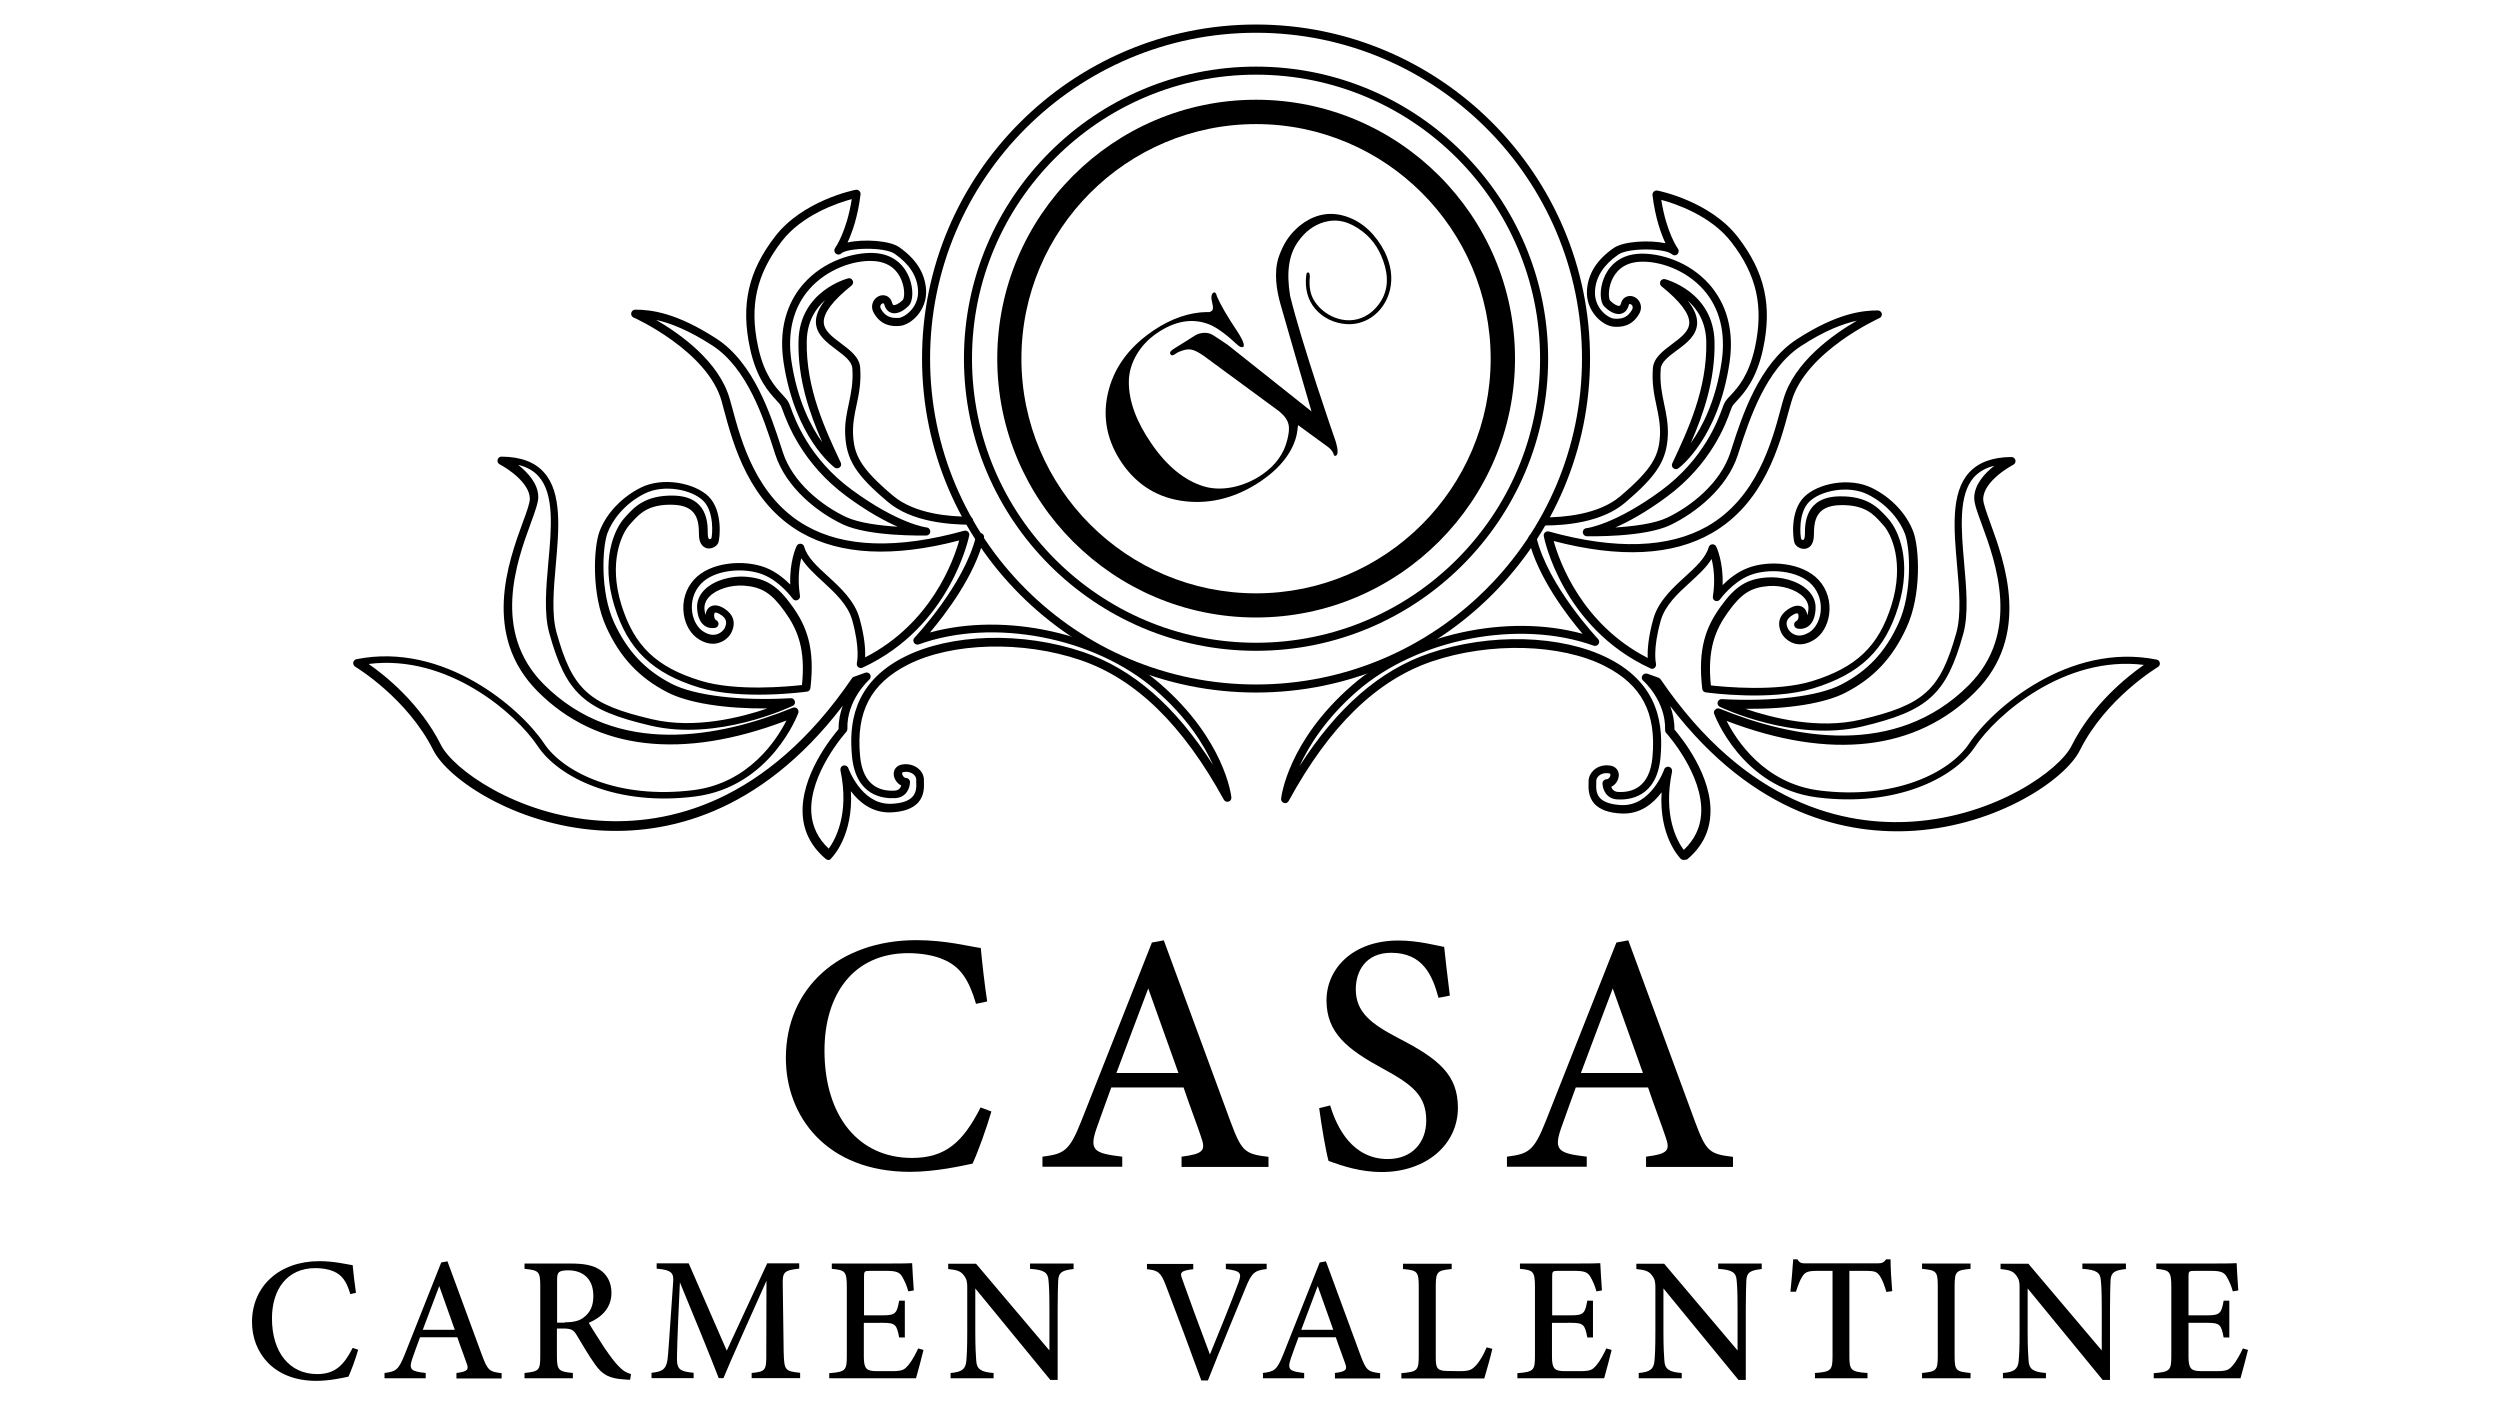 <?xml version="1.0" encoding="utf-8"?>
<!-- Generator: Adobe Illustrator 24.2.3, SVG Export Plug-In . SVG Version: 6.00 Build 0)  -->
<svg version="1.1" id="Layer_1" xmlns="http://www.w3.org/2000/svg" xmlns:xlink="http://www.w3.org/1999/xlink" x="0px" y="0px"
	 viewBox="0 0 1366 768" style="enable-background:new 0 0 1366 768;" xml:space="preserve">
<g>
	<g>
		<path d="M735.9,118.4c-8.1-2.8-15.9-1.7-23.1,3c-1.6,1.1-3.3,2.4-4.8,3.9c-4.1,3.9-6.9,8.4-9.2,14.8c-3,8.6-1.2,18.8,0.8,25.9
			c0.1,0.4,14.1,49.1,17,58.8l-45.8-36.4c-3-2.1-5.9-3.9-7.4-4.9l-0.8-0.5c-3-1.9-7.3-1.2-9.8,0.4c-1.5,1-2.9,1.9-4.4,2.8
			c-1.9,1.2-4.1,2.5-6.9,4.3c-1.2,0.8-2.7,1.8-2,3c0.8,1.2,1.8,0.4,2.2,0.2c0.7-0.5,2.2-1.5,3.9-2c3.9-1.3,6-1.4,11.8,2.5l41.5,30.5
			c6.1,5.1,6.1,8.9,4.5,15.5c-1.8,7.6-6.4,14-13.6,19c-10.1,7-22.6,9.5-32.2,6.5c-10.4-3.2-20-11-28.3-23.1
			c-8.4-12.1-12.6-23.5-12.5-34c0-9.9,5.8-20,15.1-26.4c10.1-7,19.9-8.6,29.2-4.8c4.1,1.8,9.2,5.5,15,11c1.4,1.2,2.4,1.6,3.2,1.1
			c0.4-0.2,1.2-1.6-3.1-8.2c-5.4-8.1-9.2-14.5-11.2-19.2c-0.5-1.6-0.6-1.8-0.7-1.8c-0.4-0.6-0.8-0.7-1.4-0.3
			c-1.1,0.8-1.3,2.7-0.5,5.7c0.6,2.3,0.5,3.7-0.5,4.3c-0.7,0.5-1.6,0.7-2.6,0.5c-9.5,0.2-19.2,3.5-28.8,9.9
			c-0.4,0.3-0.9,0.6-1.3,0.9c-12.9,9-20.9,20.3-23.9,33.8c-3,13.4-0.3,26.3,8,38.3c8.3,11.9,19.8,18.9,34.3,20.5
			c14,1.6,27.8-2,40.9-10.7c0.5-0.4,0.9-0.6,1.4-1c10.3-7.1,16.9-16.1,18.7-25.2c0.2-0.9,0.3-2,0.4-2.8c0.1-1,0.2-1.6,0.3-1.9
			l15.6,11.4c2.8,1.9,3.5,3.6,3.8,4.5c0.2,0.5,0.3,0.8,0.6,0.9l0.7-0.1l0.1-0.1c1.9-1.3-0.3-7.8-0.6-8.6
			c-0.2-0.5-18.2-52.4-24.6-78.7c-2.1-13-0.7-22.4,4.3-29.5c3.9-5.6,8.8-9.2,14.5-10.8c7-1.9,13.6-0.3,20.8,5.2
			c6,4.6,10,10.9,12.3,19.3c2.2,8.4,0.7,15.8-4.6,21.9c-1.4,1.6-2.9,3-4.6,4.1l0,0c-10.3,6.8-23.1,1.9-29-6.7
			c-2.6-3.7-3.5-8.2-2.9-14.1c0-0.4-0.1-0.9-0.2-1.3l-0.2-0.5l-0.1-0.3l-1.1,0.1l-0.1,0.2l-0.1,0.4l-0.2,1c-0.8,7,0.8,13.3,4.9,18.1
			c4.1,4.9,10.4,8,17.2,8.4c4.8,0.3,9.4-1,13.4-3.6c5.1-3.4,8.8-8.8,10.3-15.2c1.5-6.6,0.6-13.3-2.8-20.5
			C751.9,128.3,744.6,121.3,735.9,118.4"/>
		<g>
			<g>
				<g>
					<path d="M452.7,469.9c-0.5,0-1-0.2-1.4-0.5c-7.8-6.5-12.1-14.7-12.7-24.1c-1.4-21.4,16.1-42.8,19.6-46.9
						c0-4.8,0.9-9.1,2.3-12.8c-46,60.2-97.5,70.5-133.4,68.1c-45.6-3.1-82.4-27.9-90.4-43.9c-14.3-28.5-42.3-45.3-42.6-45.5
						c-0.8-0.5-1.2-1.4-1.1-2.3c0.2-0.9,0.8-1.6,1.7-1.8c47.9-9.6,89.7,26.8,102.5,45.9c10.6,16,40.8,30.8,81.9,25.6
						c30.2-3.9,45.4-27.6,50.6-38c-56.9,21.7-103.8,16.3-135.8-15.8c-30.8-30.8-16.1-71-8.2-92.6c2.1-5.6,3.8-10.5,3.8-12.7
						c0-8.6-11.9-16.5-16.5-18.9c-0.9-0.5-1.4-1.5-1.1-2.5c0.2-1,1.1-1.7,2.1-1.7c0,0,0,0,0,0c10.5,0.1,18.1,2.9,23.2,8.6
						c10,11.1,8.2,31.1,6.5,50.4c-1.2,13.3-2.4,27.1,0.4,37.1c8.7,31.3,17.5,39.3,52.2,47.4c23.3,5.5,48.6-1,63-5.9
						c-23.4,0.2-43.3-3-54.6-8.8c-15.5-8-25.8-19-33.4-35.6c-8.3-18.1-6.9-43.6-3.8-52.1c3.6-9.8,12-18.8,22.5-24.1
						c12.3-6.2,29.8-2.5,37.2,4.8c7.9,7.9,6.1,23.1,5.3,25.2c-0.7,1.9-3.4,3.6-6.1,3.1c-1.3-0.3-4.5-1.5-4.5-7.6
						c0-7.7-1.1-15.9-14.4-16.2c-13.3-0.4-18.2,5-22.4,9.7l-0.9,1c-4.7,5.1-11.8,20.9-4.7,43.9c7,22.5,19.1,34.2,43.5,41.6
						c19.3,5.9,48,3.1,55.2,2.3c2-19.6-2.3-30.2-9.4-40.1c-7.2-10.1-12.6-13.5-22.3-14.2c-7.1-0.5-14.9,1.9-18.8,5.9
						c-2,2-2.9,4.3-2.8,6.8c0.1,1.3,0.3,2.4,0.6,3.3c0.2-1.9,1-3.5,2.4-4.4c1.3-0.8,3.5-1.5,7,0.4c3.4,1.9,8.5,6.2,4.6,13.9
						c-0.6,1.2-2.9,4.3-6.9,5.4c-2.3,0.7-6.1,0.9-10.6-1.9c-4.5-2.7-7.5-7.8-8.4-13.9c-1-7,1.1-13.9,5.7-18.9
						c8.8-9.6,27.2-11,38.9-6.5c5.7,2.2,10.4,6.1,13.6,9.3c-0.5-12.7,3.3-20.7,3.5-21.1c0.4-0.8,1.3-1.3,2.2-1.2
						c0.9,0.1,1.7,0.7,1.9,1.6c1.6,5.8,7.2,10.9,13,16.2c6.8,6.2,14.5,13.3,17.2,22.8c2.9,10.3,3.3,17.4,3.1,21.5
						c36.1-18.5,48.3-52.8,51.4-63.9c-35.9,9.4-64.9,7.9-86.2-4.2c-28.6-16.3-37.2-48.1-42.3-67c-0.5-1.8-0.9-3.4-1.3-4.9
						c-7.7-27.4-47.7-45.6-48.1-45.7c-1-0.4-1.5-1.5-1.3-2.5c0.2-1,1.1-1.8,2.2-1.8c8.6,0,22.4,1.6,44.3,15.8
						c20.6,13.3,29.8,42,35.4,59.2l0.9,2.8c5.4,16.7,21.4,29.3,34.6,35.5c7.1,3.3,18.7,4.7,28.2,5.3c-7.1-3.1-16.5-8.2-27.9-16.6
						c-24.4-18-32.4-40.1-35.1-47.4c-0.3-0.8-0.5-1.4-0.7-1.8c-0.4-0.9-1.4-2-2.7-3.4c-4-4.4-10.7-11.6-14.3-28.3
						c-5.1-23.7-1-42,13.7-61.1c15.1-19.6,42.9-25.3,44.1-25.5c0.7-0.1,1.4,0.1,1.9,0.6c0.5,0.5,0.8,1.2,0.7,1.9
						c-1.5,12.5-4.7,21.1-7.1,26.3c8.9-2,23.1-1.1,28.3,2.6c9.2,6.5,13.9,14,14.6,23c0.8,11.3-8.2,19.6-14.6,20
						c-4.1,0.3-9.9-0.1-13.9-7c-1.4-2.4-1.3-5,0.1-7.1c1.3-1.9,3.6-3,5.7-2.6c2,0.3,3.5,1.8,4.1,3.9c0.1,0.5,0.4,1.3,0.9,1.4
						c0.8,0.2,2.9-0.7,5-2.8c0.8-0.8,1.4-5.7-0.8-11c-1.9-4.6-6.2-10-15.9-10.3c-10.1-0.4-24.5,4.3-34.2,15.2
						c-8.9,10-12.3,23.6-10,39.3c3.2,21.6,10.7,36,16.9,44.6c-7-15.9-13.5-34.5-13-55.4c0.6-27.4,26.8-34.1,27.1-34.2
						c1-0.3,2,0.2,2.5,1.2c0.5,0.9,0.2,2-0.6,2.7c-10.2,8.2-15.3,14.9-15.2,20c0.1,4.7,4.6,8,9.4,11.6c4.9,3.7,10.1,7.5,10.5,13.3
						c0.6,8.2-0.7,14.4-2,20.5c-1.1,5.1-2.1,10-1.9,15.7c0.5,11.2,3.6,18.4,21.9,33.8c11.9,10,31.1,11.4,41.5,11.4
						c1.2,0,2.2,1,2.2,2.2c0,1.2-1,2.2-2.2,2.2c-11-0.1-31.4-1.5-44.3-12.4c-17.6-14.8-22.8-23.1-23.4-37c-0.3-6.2,0.9-11.6,2-16.8
						c1.2-5.8,2.5-11.8,1.9-19.3c-0.3-3.8-4.4-6.9-8.7-10.1c-5.2-3.9-11-8.2-11.2-15c-0.1-3.7,1.6-7.8,5.1-12.2
						c-5.2,4.6-9.9,11.7-10.1,22.5c-0.5,25.8,10.1,48.3,18.6,66.4c0.4,0.9,0.2,2-0.6,2.6c-0.8,0.6-1.9,0.7-2.7,0.1
						c-0.9-0.7-21.8-16.5-28-57.8c-3.2-21.5,4.3-35.2,11.1-42.8c11.4-12.8,27.4-16.9,37.6-16.7c12.9,0.4,18.1,8.6,20,13.5
						c2.4,6,2.2,12.9-0.3,15.4c-1.5,1.5-5.4,4.9-9.2,3.9c-1.4-0.4-3.2-1.4-4.1-4.5c-0.1-0.3-0.3-0.7-0.5-0.8c-0.4,0-1,0.2-1.4,0.8
						c-0.5,0.7-0.4,1.5,0.1,2.4c2.2,3.8,5,5.1,9.7,4.8c3.3-0.3,11.2-5.9,10.5-15.3c-0.5-7.6-4.7-14.1-12.7-19.7
						c-5.6-3.9-25.7-3.4-29.3-0.2c-0.8,0.8-2.1,0.8-3,0c-0.8-0.8-1-2-0.3-3c0.1-0.1,6.3-8.8,9.1-26.7c-7.5,2-27.1,8.5-38.3,23.1
						c-13.8,18-17.7,35.2-12.9,57.5c3.3,15.4,9.3,21.9,13.3,26.2c1.6,1.8,2.9,3.1,3.6,4.7c0.2,0.5,0.4,1.1,0.8,2
						c2.5,7,10.2,28.2,33.5,45.3c25.6,18.8,40.8,20.6,40.9,20.6c1.2,0.1,2,1.1,2,2.3c0,1.2-1,2.1-2.2,2.1c-1.3,0-31.3,0.7-45.6-6.1
						c-14-6.6-31-20.1-36.9-38.2l-0.9-2.8c-5.4-16.6-14.3-44.4-33.6-56.8c-13-8.4-23-12.2-30.6-13.9c13.1,7.6,34.4,22.7,40.2,43.1
						c0.4,1.5,0.9,3.2,1.4,5c4.9,18.3,13.2,48.9,40.2,64.3c21,12,50.1,12.9,86.5,2.8c0.7-0.2,1.5,0,2.1,0.5c0.6,0.5,0.8,1.3,0.7,2
						c-0.1,0.5-10,50-58.3,72.3c-0.8,0.4-1.7,0.2-2.4-0.3c-0.7-0.6-0.9-1.5-0.7-2.3c0-0.1,1.9-7.5-2.6-23.5
						c-2.4-8.3-9.2-14.6-15.9-20.8c-4.6-4.2-9-8.3-11.9-12.9c-1.1,4.5-2.1,11.6-0.7,20.5c0.2,1-0.4,2-1.4,2.4c-1,0.4-2,0.1-2.6-0.8
						c-0.1-0.1-6.8-9.5-16.3-13.2c-10.1-4-26.6-2.8-34,5.3c-3.7,4-5.4,9.6-4.6,15.3c0.7,4.7,3,8.7,6.3,10.7c2.6,1.6,4.9,2,7.1,1.4
						c2.5-0.7,4-2.7,4.2-3.1c1.3-2.6,2-5.5-2.8-8.1c-1.4-0.8-2.2-0.7-2.4-0.6c-0.2,0.2-0.5,0.8-0.4,1.9c0.1,1.2,0.7,2,1,2.1
						c0.9,0.4,1.4,1.2,1.4,2.2c-0.1,0.9-0.7,1.8-1.6,2c-0.3,0.1-3.3,0.8-6-1.1c-2.4-1.7-3.8-4.8-4.1-9.3c-0.3-3.8,1.1-7.4,4-10.3
						c5.6-5.6,15.2-7.7,22.3-7.2c11.1,0.8,17.6,4.8,25.6,16c7.9,11,12.6,22.9,10,44.9c-0.1,1-0.9,1.8-1.9,1.9
						c-1.4,0.2-35.7,4.8-58.8-2.2c-25.6-7.8-39.1-20.8-46.4-44.6c-7.7-24.9-0.1-42,5.6-48.2l0.9-1c4.4-4.8,10.4-11.4,25.8-11.1
						c18.7,0.4,18.7,15.1,18.7,20.6c0,2.1,0.5,3.1,0.8,3.2c0.4,0.1,1.1-0.2,1.2-0.5c0.5-1.6,1.7-14.3-4.4-20.4
						c-6.2-6.2-21.5-9.3-32.1-4c-11.2,5.6-17.8,14.8-20.3,21.6c-2.8,7.7-4.1,32,3.6,48.8c7.2,15.6,16.9,26,31.4,33.5
						c12.4,6.4,37.3,9.5,65.1,7.9c1.1-0.1,2,0.6,2.3,1.7c0.3,1-0.2,2.1-1.2,2.5c-1.7,0.8-41.2,19.4-77.6,10.8
						c-36.3-8.5-46.2-17.5-55.4-50.6c-3-10.8-1.7-25-0.5-38.7c1.7-18.4,3.4-37.3-5.4-47c-2.7-3-6.4-5.1-11.1-6.2
						c5.2,4.1,11,10.3,11,17.6c0,3-1.7,7.7-4.1,14.3c-7.6,20.7-21.6,59.2,7.1,88c40,40.1,96.1,29.1,136.1,12.8
						c0.8-0.3,1.7-0.1,2.4,0.5c0.6,0.6,0.8,1.5,0.6,2.3c-0.1,0.4-14.9,40.4-56.3,45.7c-42.9,5.5-74.7-10.4-86.1-27.5
						c-11.7-17.6-49-50.4-92.4-44.9c9,6.2,28.1,21.5,39.5,44.2c6.6,13.2,41.2,38.4,86.7,41.4c37,2.5,91-9,137.9-77.8
						c0.3-0.4,0.6-0.7,1.1-0.8l6.1-2.2c1-0.4,2.1,0,2.7,0.9c0.5,0.9,0.4,2.1-0.4,2.8c-0.1,0.1-12.5,11.2-12,27
						c0,0.6-0.2,1.1-0.6,1.6c-0.2,0.2-20.5,22.9-19.1,44.3c0.5,7.5,3.7,14.1,9.5,19.5c3.3-4.5,11.5-18.6,6.4-42.8
						c-0.2-1.1,0.4-2.3,1.6-2.6c1.1-0.3,2.3,0.3,2.7,1.4c0.1,0.2,7,19.5,22.6,19.5c0.3,0,0.5,0,0.8,0c5.6-0.2,9.6-1.5,11.7-3.9
						c2.3-2.5,2.1-5.9,2-8.2c0-0.5,0-0.9,0-1.2c0-1-0.5-1.9-1.4-2.7c-1.3-1.2-3.3-1.7-5.3-1.4c-1,0.1-1,0.6-1,0.9
						c0.1,1.1,1.1,2.4,2.1,2.4c1.2,0,2.2,1,2.2,2.2c0,2.9-1.7,8.4-8,8.8c-6.5,0.4-21.7-1-23.7-23c-1.5-16.3-0.1-39.6,28.5-54.1
						c25.4-12.9,64.8-14,97.9-2.7c27,9.2,50.3,29.4,70.9,61.7c-5-11.2-14.4-26.2-31.5-41c-33.2-28.9-88.8-39.6-129.3-24.9
						c-1,0.3-2,0-2.6-0.9c-0.6-0.9-0.5-2,0.2-2.7c0.3-0.3,27.3-29,33.7-55.6c0.3-1.2,1.5-1.9,2.7-1.6c1.2,0.3,1.9,1.5,1.6,2.7
						c-4.9,20.5-21,41.5-29.5,51.6c41.1-11.3,93.8,0.2,126,28.2c34.9,30.4,38.6,60.6,38.7,61.9c0.1,1-0.5,2-1.5,2.3
						c-1,0.3-2.1-0.1-2.6-1c-22.5-41-48.1-66-78.3-76.3c-31.6-10.8-70.4-9.7-94.4,2.5c-20.2,10.3-28.3,25.6-26.1,49.8
						c1.5,16.6,11.2,19.5,19,19c2.2-0.1,3.2-1.6,3.5-2.8c-2.3-1.1-3.9-3.6-4.1-5.9c-0.2-2.9,1.7-5.2,4.8-5.6
						c3.3-0.5,6.5,0.4,8.8,2.4c1.9,1.6,2.9,3.8,2.9,6.1c0,0.3,0,0.6,0,1c0.1,2.6,0.3,7.5-3.2,11.4c-3,3.2-7.9,5-14.8,5.3
						c-10.3,0.4-17.5-5.7-21.9-11.6c1.4,24.2-10,35.9-10.5,36.4C453.8,469.7,453.2,469.9,452.7,469.9z"/>
				</g>
				<g>
					<path d="M920,469.9c-0.6,0-1.1-0.2-1.6-0.6c-0.6-0.6-12-12.3-10.5-36.4c-4.4,6-11.6,12.1-21.9,11.6c-6.9-0.3-11.8-2.1-14.8-5.3
						c-3.5-3.9-3.3-8.8-3.2-11.4c0-0.4,0-0.7,0-1c0-2.2,1.1-4.4,2.9-6.1c2.3-2,5.5-2.9,8.8-2.4c3.1,0.4,5,2.7,4.8,5.6
						c-0.2,2.4-1.7,4.9-4.1,6c0.4,1.2,1.3,2.6,3.5,2.8c7.8,0.5,17.5-2.4,19-19c2.2-24.2-5.8-39.5-26.1-49.8
						c-24-12.2-62.9-13.2-94.4-2.5c-30.3,10.3-55.9,35.3-78.3,76.3c-0.5,0.9-1.6,1.4-2.6,1c-1-0.3-1.6-1.3-1.5-2.3
						c0.1-1.3,3.8-31.5,38.7-61.9c32.2-28.1,84.9-39.5,126-28.2c-8.5-10-24.5-31-29.5-51.6c-0.3-1.2,0.4-2.4,1.6-2.7
						c1.2-0.3,2.4,0.4,2.7,1.6c6.4,26.7,33.5,55.3,33.7,55.6c0.7,0.7,0.8,1.9,0.2,2.7c-0.6,0.9-1.6,1.2-2.6,0.9
						c-40.6-14.6-96.2-3.9-129.3,24.9c-17.1,14.9-26.4,29.9-31.5,41c20.6-32.2,44-52.5,70.9-61.7c33.1-11.3,72.4-10.2,97.9,2.7
						c28.6,14.5,29.9,37.8,28.5,54.1c-2,22-17.2,23.4-23.7,23c-6.3-0.4-8-6-8-8.8c0-1.2,1-2.2,2.2-2.2c1.1,0,2.1-1.3,2.1-2.4
						c0-0.4,0.1-0.8-1-0.9c-2-0.3-4,0.2-5.3,1.4c-0.9,0.8-1.4,1.8-1.4,2.7c0,0.3,0,0.8,0,1.2c-0.1,2.3-0.3,5.7,2,8.2
						c2.1,2.3,6.1,3.6,11.7,3.9c16.2,0.7,23.4-19.3,23.4-19.5c0.4-1.1,1.6-1.7,2.7-1.4c1.1,0.3,1.8,1.4,1.6,2.6
						c-5.1,24.3,3,38.3,6.4,42.8c5.8-5.5,9-12,9.5-19.6c1.4-21.5-18.9-44.1-19.1-44.3c-0.4-0.4-0.6-1-0.6-1.6
						c0.5-15.9-11.8-26.9-12-27c-0.8-0.7-1-1.9-0.4-2.8c0.5-0.9,1.7-1.3,2.7-1l6.1,2.2c0.4,0.2,0.8,0.4,1.1,0.8
						c46.9,68.8,100.9,80.3,137.9,77.8c45.5-3.1,80.1-28.2,86.7-41.4c11.3-22.7,30.5-37.9,39.5-44.2c-43.4-5.4-80.7,27.3-92.4,44.9
						c-11.4,17.1-43.2,32.9-86.1,27.5c-41.4-5.3-56.2-45.3-56.3-45.7c-0.3-0.8-0.1-1.7,0.6-2.3c0.6-0.6,1.6-0.8,2.4-0.5
						c40,16.3,96.1,27.2,136.1-12.8c28.8-28.8,14.7-67.3,7.1-88c-2.4-6.5-4.1-11.2-4.1-14.3c0-7.3,5.8-13.6,11-17.6
						c-4.7,1.1-8.3,3.2-11.1,6.2c-8.7,9.7-7,28.7-5.4,47c1.2,13.7,2.5,27.9-0.5,38.7c-9.2,33-19.1,42-55.4,50.6
						c-36.5,8.5-76-10-77.6-10.8c-1-0.5-1.4-1.5-1.2-2.5c0.3-1,1.2-1.8,2.3-1.7c27.7,1.5,52.7-1.5,65.1-7.9
						c14.6-7.5,24.3-17.9,31.4-33.5c7.7-16.8,6.4-41.1,3.6-48.8c-2.5-6.8-9.1-16-20.3-21.6c-10.5-5.3-25.9-2.2-32.1,4
						c-6.1,6.1-4.9,18.8-4.3,20.5c0.1,0.1,0.8,0.4,1.2,0.3c0.3-0.1,0.8-1.1,0.8-3.2c0-5.5,0-20.2,18.7-20.6
						c15.4-0.3,21.4,6.3,25.8,11.1l0.9,1c5.7,6.2,13.3,23.3,5.6,48.2c-7.3,23.8-20.8,36.7-46.4,44.6c-23,7.1-57.3,2.4-58.8,2.2
						c-1-0.1-1.8-0.9-1.9-1.9c-2.6-22.1,2.1-33.9,10-44.9c8-11.2,14.5-15.3,25.6-16c7-0.5,16.6,1.5,22.3,7.2c2.9,2.9,4.3,6.5,4,10.3
						c-0.3,4.5-1.7,7.6-4.1,9.3c-2.8,1.9-5.7,1.2-6,1.1c-0.9-0.3-1.6-1.1-1.6-2c-0.1-0.9,0.5-1.8,1.4-2.2c0.3-0.1,0.9-0.9,1-2.1
						c0.1-1-0.2-1.7-0.4-1.9c-0.2-0.1-0.9-0.2-2.4,0.6c-4.7,2.6-4.1,5.5-2.8,8c0.2,0.5,1.7,2.5,4.2,3.2c2.1,0.6,4.5,0.1,7.1-1.4
						c3.3-2,5.6-6,6.3-10.7c0.8-5.7-0.9-11.3-4.6-15.3c-7.4-8.1-23.9-9.3-34-5.3c-9.6,3.8-16.2,13.1-16.3,13.2
						c-0.6,0.8-1.7,1.2-2.6,0.8c-1-0.4-1.5-1.4-1.3-2.4c1.4-8.9,0.4-16-0.7-20.5c-2.8,4.6-7.2,8.6-11.9,12.9
						c-6.7,6.1-13.5,12.4-15.9,20.8c-4.5,15.9-2.6,23.4-2.6,23.5c0.2,0.8-0.1,1.7-0.7,2.3c-0.7,0.6-1.6,0.7-2.3,0.3
						c-48.4-22.3-58.3-71.8-58.3-72.3c-0.1-0.8,0.1-1.5,0.7-2c0.6-0.5,1.3-0.7,2.1-0.5c36.4,10.1,65.5,9.1,86.5-2.8
						c27-15.4,35.3-46,40.2-64.3c0.5-1.8,0.9-3.5,1.4-5c5.8-20.4,27.1-35.5,40.2-43.1c-7.6,1.7-17.6,5.4-30.6,13.9
						c-19.2,12.5-28.2,40.3-33.6,56.8l-0.9,2.8c-5.9,18-22.9,31.5-36.9,38.2c-14.3,6.8-44.3,6.1-45.6,6.1c-1.2,0-2.1-1-2.2-2.1
						c0-1.2,0.8-2.2,2-2.3c0.1,0,15.3-1.8,40.9-20.6c23.3-17.2,31-38.4,33.5-45.3c0.3-0.9,0.6-1.5,0.8-2c0.7-1.6,1.9-3,3.6-4.7
						c4-4.3,9.9-10.8,13.3-26.2c4.8-22.3,1-39.5-12.9-57.5c-11.2-14.6-30.8-21.1-38.3-23.1c2.8,17.9,9,26.6,9.1,26.7
						c0.7,0.9,0.5,2.2-0.3,3c-0.8,0.8-2.1,0.8-3,0c-3.6-3.3-23.7-3.7-29.3,0.2c-8,5.6-12.2,12.1-12.7,19.7
						c-0.7,9.4,7.1,15.1,10.5,15.3c4.7,0.4,7.5-1,9.7-4.8c0.5-0.9,0.5-1.7,0.1-2.4c-0.4-0.6-1-0.8-1.4-0.8c-0.3,0-0.5,0.4-0.5,0.8
						c-0.9,3.1-2.7,4.1-4.1,4.5c-3.8,1-7.7-2.4-9.2-3.9c-2.5-2.5-2.7-9.4-0.3-15.4c1.9-4.9,7.1-13.1,20-13.5
						c10.2-0.3,26.2,3.9,37.6,16.7c6.8,7.7,14.3,21.3,11.1,42.8c-6.1,41.3-27.1,57.2-28,57.8c-0.8,0.6-1.9,0.6-2.7-0.1
						c-0.8-0.6-1-1.7-0.6-2.6c8.5-18.1,19.1-40.6,18.6-66.4c-0.2-10.9-4.9-18-10.1-22.5c3.5,4.5,5.2,8.5,5.1,12.2
						c-0.1,6.8-6,11.2-11.2,15c-4.3,3.2-8.5,6.3-8.7,10.1c-0.6,7.5,0.7,13.5,1.9,19.3c1.1,5.2,2.2,10.5,2,16.8
						c-0.6,13.8-5.9,22.1-23.4,37c-12.8,10.8-32.7,12.4-43.8,12.4c-0.2,0-0.3,0-0.5,0c-1.2,0-2.2-1-2.2-2.2c0-1.2,1-2.2,2.2-2.2
						c0,0,0,0,0,0c10.3,0,29.6-1.4,41.5-11.4c18.2-15.4,21.4-22.6,21.9-33.8c0.2-5.7-0.8-10.5-1.9-15.7c-1.3-6.1-2.6-12.4-2-20.5
						c0.4-5.8,5.6-9.6,10.5-13.3c4.8-3.6,9.3-6.9,9.4-11.6c0.1-5-5-11.8-15.2-20c-0.8-0.6-1-1.8-0.6-2.7c0.5-0.9,1.5-1.4,2.5-1.2
						c0.3,0.1,26.5,6.8,27.1,34.2c0.4,20.9-6,39.5-13,55.4c6.2-8.6,13.7-23,16.9-44.6c2.3-15.7-1.1-29.3-10-39.3
						c-9.7-10.9-24.1-15.6-34.2-15.2c-9.7,0.3-14,5.8-15.9,10.3c-2.2,5.3-1.6,10.2-0.8,11c2.1,2.1,4.1,3,5,2.8
						c0.5-0.1,0.8-0.9,0.9-1.4c0.6-2.2,2.1-3.6,4.1-3.9c2.1-0.4,4.4,0.7,5.7,2.6c1.4,2.1,1.5,4.7,0.1,7.1c-4,6.9-9.8,7.3-13.9,7
						c-6.3-0.5-15.4-8.7-14.6-20c0.6-9,5.4-16.6,14.6-23c5.3-3.7,19.4-4.5,28.3-2.6c-2.4-5.1-5.6-13.8-7.1-26.3
						c-0.1-0.7,0.2-1.4,0.7-1.9c0.5-0.5,1.2-0.7,1.9-0.6c1.2,0.2,29,5.9,44.1,25.5c14.7,19.1,18.8,37.4,13.7,61.1
						c-3.6,16.6-10.3,23.9-14.3,28.3c-1.3,1.4-2.4,2.6-2.7,3.4c-0.2,0.4-0.4,1-0.7,1.8c-2.6,7.3-10.6,29.4-35.1,47.4
						c-11.4,8.4-20.8,13.5-27.9,16.6c9.5-0.6,21.2-2,28.2-5.3c13.1-6.2,29.1-18.8,34.6-35.5l0.9-2.8c5.5-17.1,14.8-45.8,35.4-59.2
						c21.9-14.2,35.8-15.8,44.3-15.8c1,0,1.9,0.7,2.2,1.7c0.2,1-0.3,2.1-1.3,2.5c-0.4,0.2-40.4,18.3-48.1,45.7
						c-0.4,1.5-0.9,3.2-1.4,4.9c-5.1,18.9-13.6,50.7-42.3,67c-21.3,12.2-50.3,13.6-86.2,4.2c3.1,11.1,15.3,45.4,51.4,63.9
						c-0.2-4.1,0.2-11.2,3.1-21.5c2.7-9.5,10.4-16.6,17.2-22.8c5.9-5.4,11.4-10.4,13-16.2c0.3-0.9,1-1.5,1.9-1.6
						c0.9-0.1,1.8,0.4,2.2,1.2c0.2,0.4,4,8.4,3.5,21.1c3.2-3.2,7.9-7.1,13.6-9.3c11.7-4.6,30.1-3.1,38.9,6.5
						c4.6,5,6.7,11.9,5.7,18.9c-0.9,6.1-3.9,11.2-8.4,13.9c-4.6,2.8-8.3,2.6-10.6,1.9c-4-1.2-6.3-4.3-6.9-5.4
						c-3.9-7.8,1.2-12.1,4.6-14c3.4-1.9,5.7-1.3,7-0.4c1.4,0.9,2.2,2.5,2.4,4.4c0.3-0.9,0.5-2,0.6-3.3c0.2-2.5-0.8-4.8-2.8-6.8
						c-4-4-11.7-6.4-18.8-5.9c-9.7,0.7-15.1,4.1-22.3,14.2c-7.1,9.9-11.4,20.6-9.4,40.1c7.2,0.8,35.9,3.6,55.2-2.3
						c24.3-7.5,36.5-19.1,43.5-41.6c7.1-23,0.1-38.8-4.7-43.9l-0.9-1c-4.2-4.7-9-10-22.4-9.7c-13.3,0.3-14.4,8.5-14.4,16.2
						c0,6.1-3.1,7.3-4.5,7.6c-2.7,0.5-5.3-1.2-6.1-3.1c-0.8-2.1-2.7-17.3,5.3-25.2c7.4-7.4,24.8-11,37.2-4.8
						c10.5,5.2,18.9,14.2,22.5,24.1c3.1,8.6,4.6,34-3.8,52.1c-7.6,16.6-17.9,27.6-33.4,35.6c-11.3,5.8-31.1,9-54.6,8.8
						c14.4,4.9,39.7,11.4,63,5.9c34.6-8.1,43.4-16.1,52.2-47.4c2.8-10,1.6-23.8,0.4-37.1c-1.7-19.3-3.5-39.3,6.5-50.4
						c5.2-5.7,12.8-8.5,23.2-8.6c1.1,0,1.9,0.7,2.2,1.7c0.2,1-0.2,2-1.1,2.5c-0.2,0.1-16.5,8.6-16.5,18.9c0,2.2,1.8,7.1,3.8,12.7
						c7.9,21.6,22.6,61.8-8.2,92.6c-32.1,32.1-79,37.5-135.8,15.8c5.2,10.3,20.3,34.1,50.6,38c41.1,5.2,71.2-9.6,81.9-25.6
						c12.7-19.1,54.5-55.5,102.5-45.9c0.9,0.2,1.6,0.9,1.7,1.8c0.2,0.9-0.3,1.8-1.1,2.3c-0.3,0.2-28.4,17-42.6,45.5
						c-8,16-44.8,40.8-90.4,43.9c-36,2.4-87.4-7.9-133.4-68.1c1.4,3.8,2.3,8.1,2.3,12.8c3.5,4.1,21.1,25.5,19.6,46.9
						c-0.6,9.5-4.9,17.6-12.7,24.1C921,469.7,920.5,469.9,920,469.9z"/>
				</g>
			</g>
			<g>
				<g>
					<path d="M686.3,378.4c-100.6,0-182.5-81.9-182.5-182.5c0-100.6,81.9-182.5,182.5-182.5s182.5,81.9,182.5,182.5
						C868.8,296.6,787,378.4,686.3,378.4z M686.3,17.9c-98.2,0-178.1,79.9-178.1,178.1S588.1,374,686.3,374
						c98.2,0,178.1-79.9,178.1-178.1S784.5,17.9,686.3,17.9z"/>
				</g>
				<g>
					<path d="M686.3,355.6c-88,0-159.6-71.6-159.6-159.6c0-88,71.6-159.6,159.6-159.6c88,0,159.6,71.6,159.6,159.6
						C845.9,284,774.3,355.6,686.3,355.6z M686.3,40.8c-85.6,0-155.2,69.6-155.2,155.2c0,85.6,69.6,155.2,155.2,155.2
						s155.2-69.6,155.2-155.2C841.5,110.4,771.9,40.8,686.3,40.8z"/>
				</g>
				<g>
					<path d="M686.3,337.4c-78,0-141.4-63.4-141.4-141.4S608.3,54.5,686.3,54.5S827.8,118,827.8,195.9S764.3,337.4,686.3,337.4z
						 M686.3,67.8c-70.7,0-128.2,57.5-128.2,128.2s57.5,128.2,128.2,128.2s128.2-57.5,128.2-128.2S757,67.8,686.3,67.8z"/>
				</g>
			</g>
		</g>
	</g>
	<g>
		<path d="M541.7,607.3c-2.6,9-7.5,22.6-10.3,28.5c-5.3,1.1-20,4.5-34.1,4.5c-45.5,0-67.9-30.1-67.9-62.2c0-38.1,29-64.4,71.3-64.4
			c16.1,0,29.3,3.5,35.2,4.3c0.8,8.5,2.1,20.1,3.5,29.2l-6.1,1.3c-3.8-12.9-8.4-20.4-18-24.3c-4.8-2.2-12.3-3.4-19-3.4
			c-30.1,0-45.8,22.7-45.8,53.2c0,35.6,18.4,58.7,47.8,58.7c18.4,0,27.9-8.7,37.5-27.6L541.7,607.3z"/>
		<path d="M645.6,637.5V632c12-1.5,13.3-3.4,10.7-10.7c-2.3-7-5.9-16.1-9.6-27.1h-39.5c-2.8,7.9-5.6,15.2-8.1,22.5
			c-4.1,12-1.1,13.5,14.1,15.3v5.5h-43.6V632c11.7-1.5,14.7-2.9,21.2-19.4l38.6-97.6l6.5-1.2c11.8,32,24.6,66.8,36.4,98.9
			c6.1,16.4,7.8,17.9,20.8,19.4v5.5H645.6z M627.4,540.1c-5.9,15.6-12,31.7-17.4,46.2h33.9L627.4,540.1z"/>
		<path d="M786,545.2c-3.3-12.2-8.5-24.6-25.9-24.6c-13.9,0-19.3,10.1-19.3,19.9c0,12.4,8,18.8,23.6,26.9
			c21.9,11.3,32.2,20,32.2,37.9c0,20-17.2,35.1-41.7,35.1c-11.3,0-21.2-3.2-29-6.1c-1.4-5-3.8-18.9-5.1-28.8l6-1.5
			c3.7,12.4,12.3,29.3,31.5,29.3c13.1,0,21-8.9,21-21c0-13.7-7.5-19.6-23.7-28.4c-19.5-10.6-30.8-19.6-30.8-37.3
			c0-17.1,14.1-32.7,39.3-32.7c10.9,0,21,2.8,25,3.5c0.7,6.7,1.6,14.6,3.1,26.6L786,545.2z"/>
		<path d="M899.4,637.5V632c12-1.5,13.3-3.4,10.7-10.7c-2.3-7-5.9-16.1-9.6-27.1h-39.5c-2.8,7.9-5.6,15.2-8.1,22.5
			c-4.1,12-1.1,13.5,14.1,15.3v5.5h-43.6V632c11.7-1.5,14.7-2.9,21.2-19.4l38.6-97.6l6.5-1.2c11.8,32,24.6,66.8,36.4,98.9
			c6.1,16.4,7.8,17.9,20.8,19.4v5.5H899.4z M881.2,540.1c-5.9,15.6-12,31.7-17.4,46.2h33.9L881.2,540.1z"/>
		<path d="M195.7,737.5c-1.3,4.7-3.9,11.7-5.3,14.7c-2.7,0.6-10.3,2.3-17.6,2.3c-23.5,0-35.1-15.6-35.1-32.1
			c0-19.7,15-33.3,36.8-33.3c8.3,0,15.2,1.8,18.2,2.2c0.4,4.4,1.1,10.4,1.8,15.1l-3.1,0.7c-1.9-6.6-4.4-10.5-9.3-12.5
			c-2.5-1.1-6.3-1.7-9.8-1.7c-15.5,0-23.7,11.7-23.7,27.5c0,18.4,9.5,30.4,24.7,30.4c9.5,0,14.4-4.5,19.4-14.3L195.7,737.5z"/>
		<path d="M249.4,753.1v-2.9c6.2-0.8,6.9-1.8,5.5-5.5c-1.2-3.6-3.1-8.3-5-14h-20.4c-1.5,4.1-2.9,7.8-4.2,11.6
			c-2.1,6.2-0.6,7,7.3,7.9v2.9h-22.5v-2.9c6.1-0.8,7.6-1.5,11-10l20-50.4l3.4-0.6c6.1,16.5,12.7,34.5,18.8,51.1
			c3.2,8.5,4,9.2,10.8,10v2.9H249.4z M240,702.7c-3,8-6.2,16.4-9,23.9h17.5L240,702.7z"/>
		<path d="M344.3,753.9c-1.1,0-2.2-0.1-3.4-0.2c-8-0.5-11.7-2.5-15.7-8.1c-3.6-5-7-11-10.1-16.1c-1.8-3-3.1-3.6-7.7-3.6l-3.1,0v14.9
			c0,8.1,1,8.6,8.7,9.4v2.9h-26.4v-2.9c7.9-0.9,8.6-1.3,8.6-9.4v-38.2c0-8.1-1-8.5-8.6-9.3v-2.9h25.2c7.3,0,12.1,0.9,15.8,3.3
			c3.9,2.5,6.5,6.8,6.5,12.7c0,8.3-5.4,13.4-12.4,16.4c1.7,3,5.8,9.4,8.6,13.7c3.5,5.1,5.4,7.6,7.6,9.9c2.5,2.7,4.5,3.7,6.9,4.4
			L344.3,753.9z M308.6,722.5c4.9,0,8-0.8,10.4-2.7c3.7-2.8,5.2-6.6,5.2-11.7c0-10.3-6.7-14-13.7-14c-2.8,0-4.3,0.4-5,1
			c-0.8,0.7-1.1,1.7-1.1,4.1v23.5H308.6z"/>
		<path d="M410.7,753.1v-2.9c7.8-0.8,8.1-1.4,8-11.4l0.1-39c-7.7,17.4-19.5,43.3-23.5,53.2h-2.6c-3.8-10-14-35-21.2-52.3
			c-1.6,33.1-1.6,40.4-1.6,42.5c0.1,5.4,2.4,6.2,9.1,6.9v2.9h-23v-2.9c5.6-0.6,7.9-1.7,8.7-7c0.5-4,0.7-7.8,3.1-42.4
			c0.4-4.9-0.5-6.8-9-7.5v-2.9h17.5l20.8,47.7l22.1-47.7h17.5v2.9c-8.2,0.9-9.2,1.8-9,8.7l0.5,36.8c0.3,10,0.6,10.5,9,11.4v2.9
			H410.7z"/>
		<path d="M504.6,737.6c-0.6,2.5-3.2,12.6-4.1,15.5h-47.4v-2.8c8.9-0.7,9.6-1.5,9.6-9.4V703c0-8.5-1.1-9-8.2-9.7v-2.9h29.8
			c9.2,0,12.9-0.1,14.1-0.2c0.1,2.3,0.5,9.6,0.9,14.9l-3,0.5c-0.9-3.3-2-5.6-3.1-7.6c-1.6-3-3.6-3.6-9.2-3.6h-8.6
			c-3.1,0-3.3,0.3-3.3,3.2v21.1h10.5c6.9,0,7.5-1.4,8.7-8h3.1v20.1h-3.1c-1.3-7-2.1-8-8.8-8H472v18.7c0,6.7,1.8,7.6,6.8,7.7h8.6
			c5.8,0,6.8-0.8,9-3.4c1.9-2.2,3.9-6,5.3-9L504.6,737.6z"/>
		<path d="M586.6,693.4c-6.1,0.7-8.1,1.7-8.4,6.1c-0.1,3.2-0.3,7.1-0.3,16V754h-4l-41-50v23.7c0,8.6,0.3,12.8,0.5,15.6
			c0.2,4.8,2.6,6.4,9.5,6.9v2.9h-23.5v-2.9c5.9-0.5,8.2-1.9,8.6-6.6c0.3-3.2,0.5-7.3,0.5-16v-24.2c0-2.8-0.2-4.4-1.9-6.6
			c-1.8-2.4-3.9-2.9-8.5-3.4v-2.9h15.2l40.1,47.4v-22.5c0-8.9-0.2-12.8-0.5-15.8c-0.3-4.3-2.4-5.8-10.1-6.3v-2.9h23.8V693.4z"/>
		<path d="M692.1,693.4c-6.4,0.8-8.1,1.7-11.6,10.5c-2.7,6.5-15.4,37.3-20.5,50.4h-3.6c-5.1-14.1-14.2-38.5-19.4-52
			c-2.7-7.1-4.3-8.2-10.3-8.8v-2.9h25.3l0,2.9c-7.1,0.8-7.4,1.9-6,5.5c2.5,7.2,9.6,26.5,15.1,41.1c5.2-12.7,11.4-27.9,15.5-39
			c2.2-5.8,1.1-6.7-6.8-7.7v-2.9h22.3V693.4z"/>
		<path d="M729.4,753.1v-2.9c6.2-0.8,6.9-1.8,5.5-5.5c-1.2-3.6-3.1-8.3-5-14h-20.4c-1.5,4.1-2.9,7.8-4.2,11.6
			c-2.1,6.2-0.6,7,7.3,7.9v2.9h-22.5v-2.9c6.1-0.8,7.6-1.5,11-10l20-50.4l3.4-0.6c6.1,16.5,12.7,34.5,18.8,51.1
			c3.2,8.5,4,9.2,10.8,10v2.9H729.4z M720,702.7c-3,8-6.2,16.4-9,23.9h17.5L720,702.7z"/>
		<path d="M815.4,737c-0.6,3.2-3.5,13.2-4.4,16.2h-45.3v-2.9c8.7-0.8,9.5-1.3,9.5-9.5v-38c0-8.2-1-8.7-8.6-9.4v-2.9h26.6v2.9
			c-7.7,0.8-8.7,1.2-8.7,9.4v38.9c0,5.8,0.7,7.3,6.1,7.4c0.1,0,6.6,0.1,7.1,0.1c5,0,6.5-0.7,8.7-3.1c2.3-2.4,4.4-6.3,5.9-9.9
			L815.4,737z"/>
		<path d="M880.6,737.6c-0.6,2.5-3.2,12.6-4.1,15.5h-47.4v-2.8c8.9-0.7,9.6-1.5,9.6-9.4V703c0-8.5-1.1-9-8.2-9.7v-2.9h29.8
			c9.2,0,12.9-0.1,14.1-0.2c0.1,2.3,0.5,9.6,0.9,14.9l-3,0.5c-0.9-3.3-2-5.6-3.1-7.6c-1.6-3-3.6-3.6-9.2-3.6h-8.6
			c-3.1,0-3.3,0.3-3.3,3.2v21.1h10.5c6.9,0,7.5-1.4,8.7-8h3.1v20.1h-3.1c-1.3-7-2.1-8-8.8-8H848v18.7c0,6.7,1.8,7.6,6.8,7.7h8.6
			c5.8,0,6.8-0.8,9-3.4c1.9-2.2,3.9-6,5.3-9L880.6,737.6z"/>
		<path d="M962.6,693.4c-6.1,0.7-8.1,1.7-8.4,6.1c-0.1,3.2-0.3,7.1-0.3,16V754h-4l-41-50v23.7c0,8.6,0.3,12.8,0.5,15.6
			c0.2,4.8,2.6,6.4,9.5,6.9v2.9h-23.5v-2.9c5.9-0.5,8.2-1.9,8.6-6.6c0.3-3.2,0.5-7.3,0.5-16v-24.2c0-2.8-0.2-4.4-1.9-6.6
			c-1.8-2.4-3.9-2.9-8.5-3.4v-2.9h15.2l40.1,47.4v-22.5c0-8.9-0.2-12.8-0.5-15.8c-0.3-4.3-2.4-5.8-10.1-6.3v-2.9h23.8V693.4z"/>
		<path d="M1030.7,705.9c-0.9-3.3-2.2-6.6-3.3-8.3c-1.6-2.5-2.5-3.2-7.9-3.2h-9v46.6c0,7.6,0.8,8.6,9.9,9.2v2.9h-28.7v-2.9
			c8.8-0.6,9.6-1.5,9.6-9.2v-46.6h-8.2c-5.3,0-6.9,0.6-8.5,3.4c-1.2,1.9-2.1,4.4-3.3,8h-3c0.6-6.1,1.2-12.4,1.5-17.7h2.3
			c1.4,2.3,2.5,2.2,5.3,2.2h38.2c2.7,0,3.6-0.4,5-2.2h2.4c0,4.4,0.4,11.7,0.9,17.4L1030.7,705.9z"/>
		<path d="M1050.2,753.1v-2.9c7.8-0.8,8.6-1.3,8.6-9.4v-38c0-8.2-0.8-8.7-8.6-9.5v-2.9h26.5v2.9c-7.9,0.8-8.7,1.3-8.7,9.5v38
			c0,8.2,0.8,8.6,8.7,9.4v2.9H1050.2z"/>
		<path d="M1161.6,693.4c-6.1,0.7-8.1,1.7-8.4,6.1c-0.1,3.2-0.3,7.1-0.3,16V754h-4l-41-50v23.7c0,8.6,0.3,12.8,0.5,15.6
			c0.2,4.8,2.6,6.4,9.5,6.9v2.9h-23.5v-2.9c5.9-0.5,8.2-1.9,8.6-6.6c0.3-3.2,0.5-7.3,0.5-16v-24.2c0-2.8-0.2-4.4-1.9-6.6
			c-1.8-2.4-3.9-2.9-8.5-3.4v-2.9h15.2l40.1,47.4v-22.5c0-8.9-0.2-12.8-0.5-15.8c-0.3-4.3-2.4-5.8-10.1-6.3v-2.9h23.8V693.4z"/>
		<path d="M1228.3,737.6c-0.6,2.5-3.2,12.6-4.1,15.5h-47.4v-2.8c8.9-0.7,9.6-1.5,9.6-9.4V703c0-8.5-1.1-9-8.2-9.7v-2.9h29.8
			c9.2,0,12.9-0.1,14.1-0.2c0.1,2.3,0.5,9.6,0.9,14.9l-3,0.5c-0.9-3.3-2-5.6-3.1-7.6c-1.6-3-3.6-3.6-9.2-3.6h-8.6
			c-3.1,0-3.3,0.3-3.3,3.2v21.1h10.5c6.9,0,7.5-1.4,8.7-8h3.1v20.1h-3.1c-1.3-7-2.1-8-8.8-8h-10.4v18.7c0,6.7,1.8,7.6,6.8,7.7h8.6
			c5.8,0,6.8-0.8,9-3.4c1.9-2.2,3.9-6,5.3-9L1228.3,737.6z"/>
	</g>
</g>
</svg>
